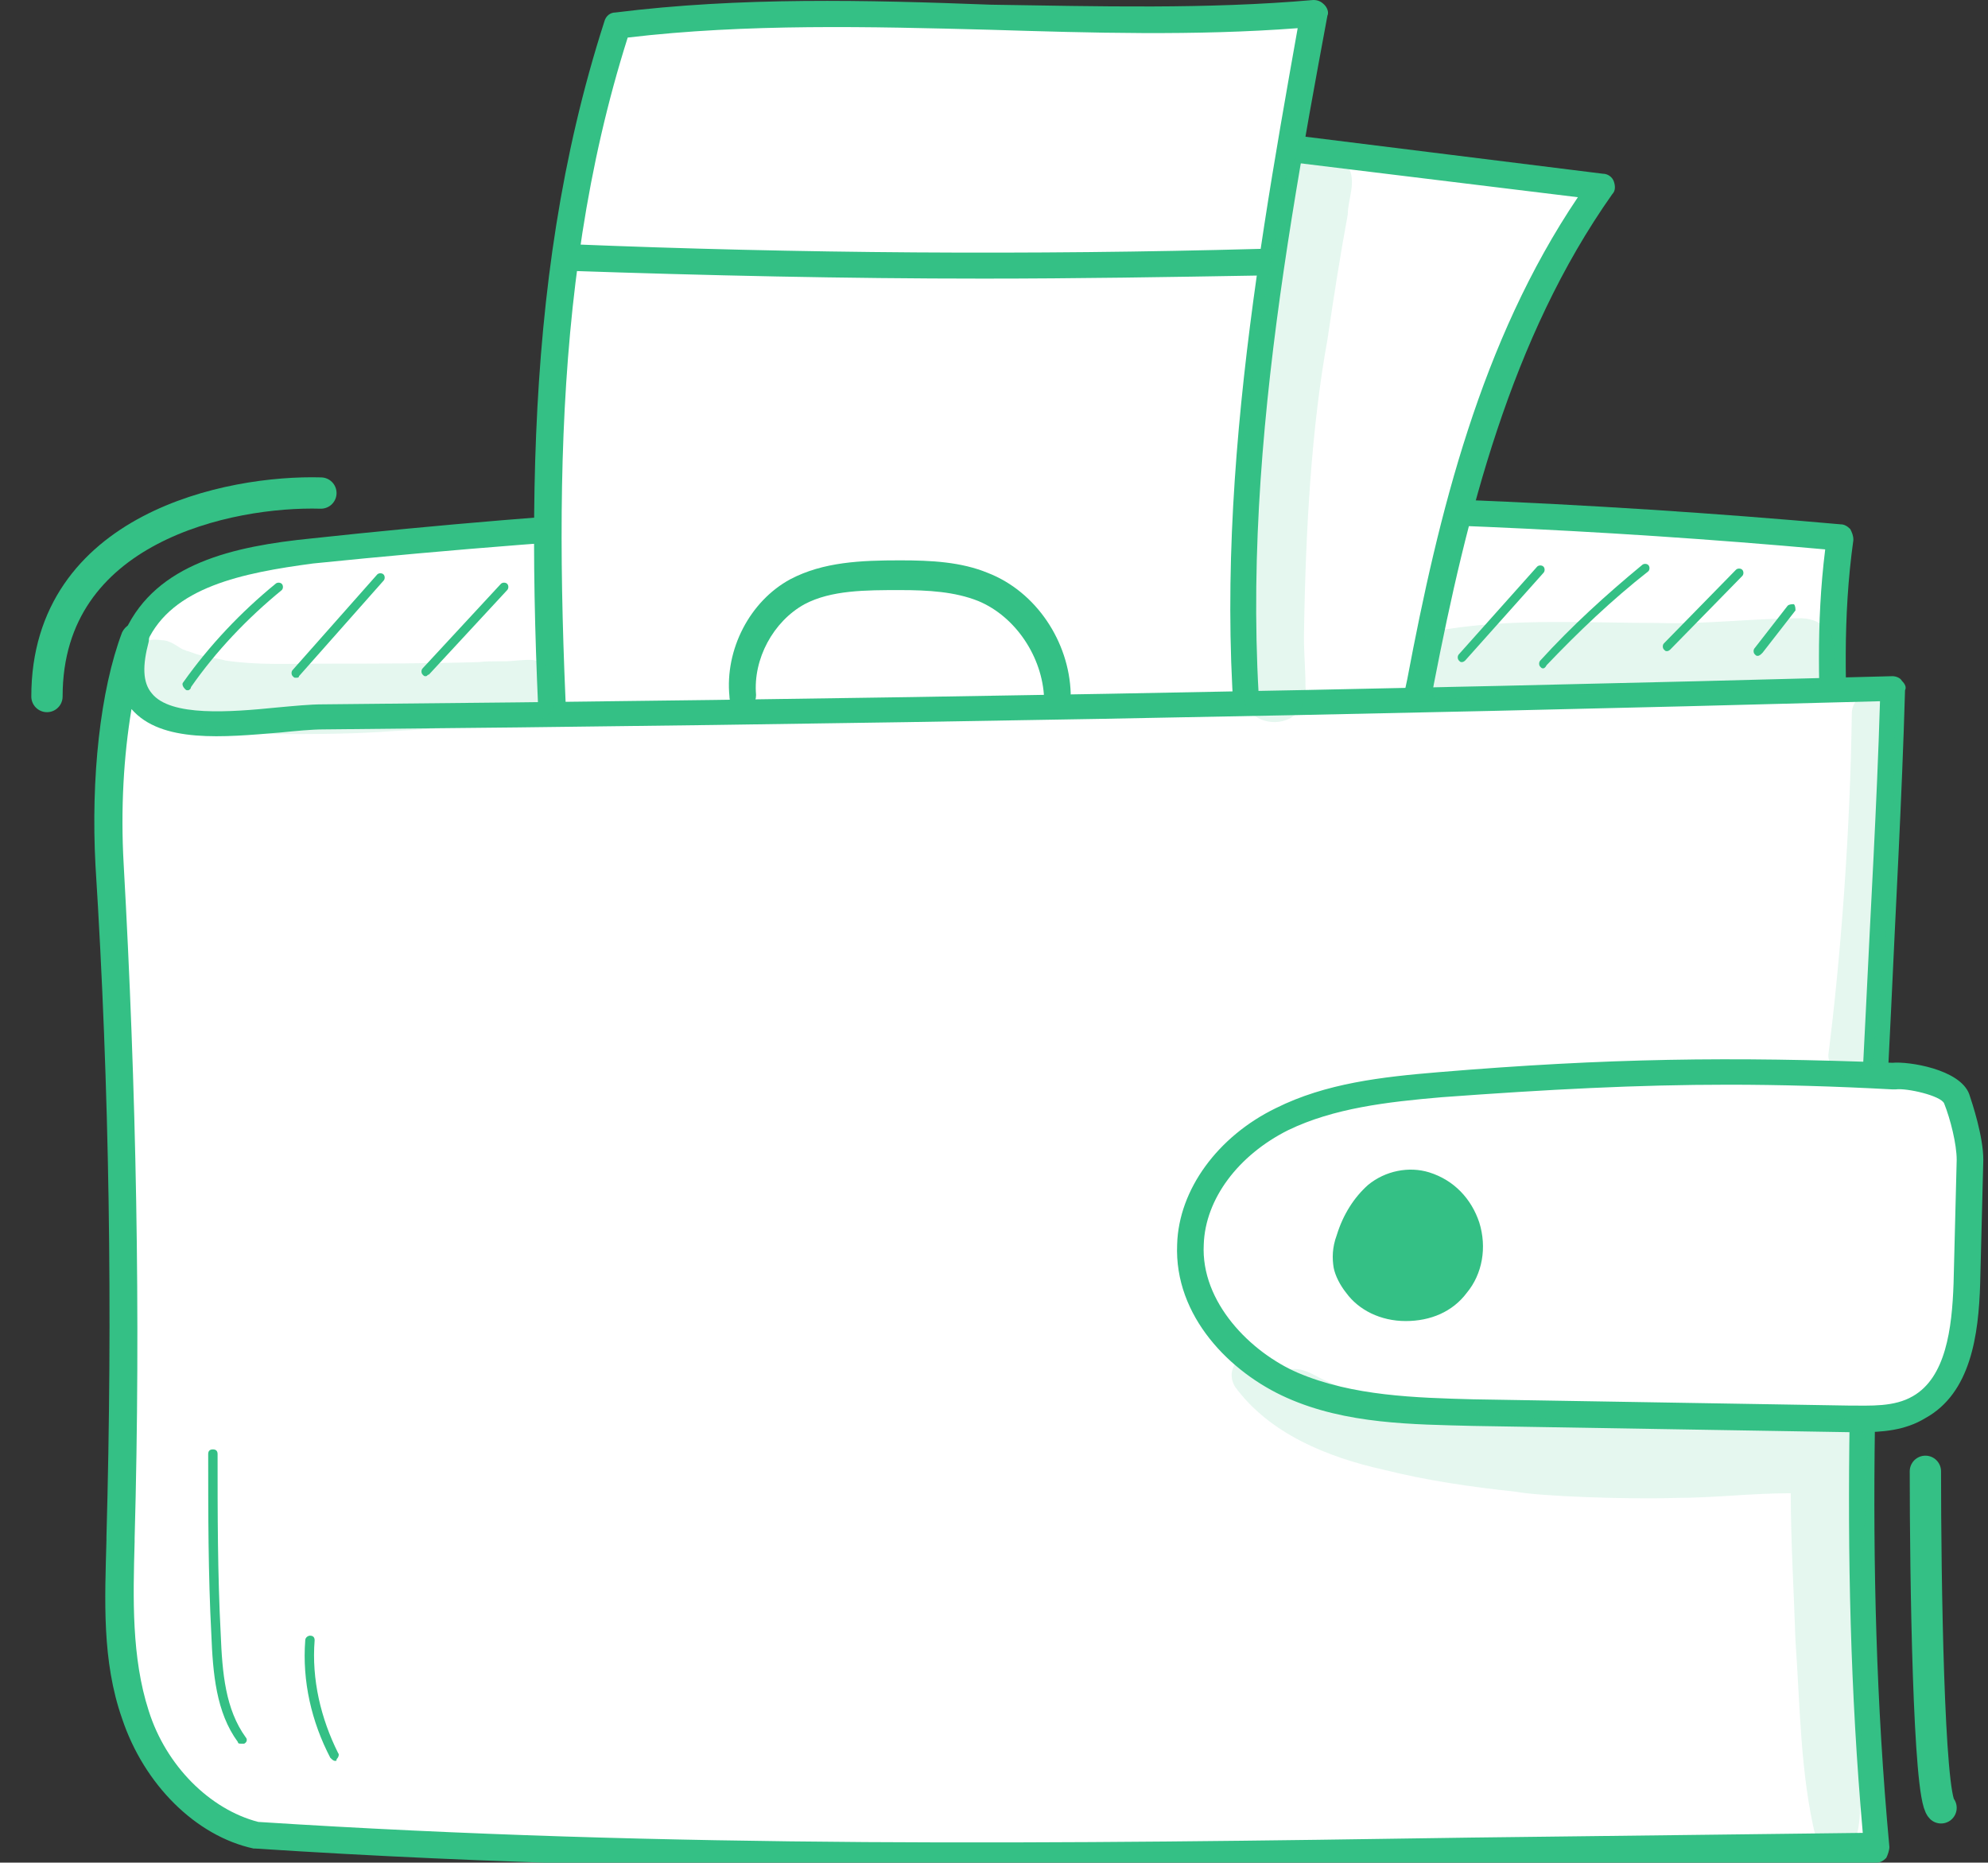 <svg width="127" height="119" viewBox="0 0 127 119" fill="none" xmlns="http://www.w3.org/2000/svg">
<rect x="0" y="0" width="127" height="119" fill="#333333" stroke="none"/>
<g clip-path="url(#clip0_1_296)">
<path d="M117.4 34.3C85 31.4 52.2 31.7 19.8 35.2C15.4 35.7 10.4 36.6 8.5 40.6C6.2 45.5 10.5 51.2 15.3 53.7C22.7 57.5 31.4 57.7 39.8 57.8C64.7 57.9 89.8 56.8 114.2 51.8C115.1 51.6 116.2 51.3 116.7 50.5C117 49.9 117 49.2 117 48.5C117 44 116.8 39.4 117.4 34.3Z" fill="white"/>
<path d="M43 58.6C42 58.6 41 58.6 40 58.6C31.2 58.6 22.6 58.2 15.2 54.5C9.8 51.8 5.5 45.6 8 40.3C10 36 14.9 34.9 19.9 34.4C52.3 30.9 85.2 30.6 117.6 33.5C117.8 33.5 118 33.6 118.2 33.8C118.3 34 118.4 34.2 118.4 34.5C117.7 39.5 117.9 44.1 118.1 48.6C118.1 49.3 118.2 50.2 117.7 51C117 52.2 115.5 52.5 114.6 52.7C94.1 56.8 71.9 58.6 43 58.6ZM73.4 33.2C55.6 33.2 37.7 34.2 20 36C15.5 36.6 11 37.5 9.4 41C7.4 45.3 11.2 50.6 15.9 52.9C23 56.5 31.3 56.8 40 56.9C70.3 57 93.2 55.2 114.3 51C115.1 50.8 115.9 50.6 116.2 50.1C116.4 49.8 116.4 49.2 116.4 48.6C116.2 44.3 116 39.9 116.6 35.1C102.2 33.8 87.8 33.2 73.4 33.2Z" fill="#34C085"/>
<path d="M78.1 8.9C86.1 9.9 94.2 10.9 102.2 11.9C95.6 21.1 92.8 32.4 90.7 43.6C90.3 45.5 89.9 47.7 88.3 48.8C87.5 49.4 86.4 49.7 85.5 49.9C83.7 50.3 81.8 50.8 80 50.3C76.3 49.4 74.5 45.2 73.7 41.4C71.6 30.6 74 19.2 78.1 8.9Z" fill="white"/>
<path d="M81.6 51.4C81 51.4 80.4 51.3 79.8 51.2C75.2 50.1 73.5 44.7 72.9 41.6C71 31.8 72.5 20.6 77.4 8.6C77.5 8.2 77.9 8 78.3 8.1L102.4 11.1C102.7 11.1 103 11.3 103.1 11.6C103.2 11.9 103.2 12.2 103 12.4C96.5 21.6 93.7 32.9 91.6 43.7C91.3 45.5 90.8 48.1 88.8 49.5C87.8 50.2 86.7 50.5 85.6 50.7C84.4 51 83 51.4 81.6 51.4ZM78.7 9.9C74.2 21.4 72.8 32 74.6 41.3C75.1 44 76.5 48.6 80.2 49.5C81.8 49.9 83.7 49.5 85.3 49.1C86.2 48.9 87.1 48.6 87.8 48.1C89.1 47.2 89.5 45.3 89.9 43.4C91.9 32.8 94.6 21.8 100.8 12.6L78.7 9.9Z" fill="#34C085"/>
<path d="M35.9 56C34.7 37.8 33.8 19 39.4 1.6C54.2 -0.2 69.3 2.2 84 0.9C80.7 18.7 77.5 36.9 80.8 54.7L35.9 56Z" fill="white"/>
<path d="M35.9 56.9C35.4 56.9 35.1 56.6 35 56.1C33.7 36.3 33.1 18.5 38.6 1.4C38.7 1 39 0.8 39.3 0.8C47.3 -0.2 55.4 0 63.3 0.3C70.1 0.4 77.1 0.6 83.9 0C84.2 0 84.4 0.1 84.6 0.3C84.8 0.5 84.9 0.8 84.8 1C81.7 17.7 78.3 36.6 81.6 54.4C81.6 54.6 81.6 54.9 81.4 55.1C81.2 55.3 81 55.4 80.8 55.4L35.9 56.9ZM40.1 2.4C34.9 18.8 35.5 36 36.7 55.2L79.8 53.8C76.8 36.4 80 18.1 82.9 1.8C76.3 2.3 69.7 2.1 63.2 1.9C55.6 1.7 47.7 1.5 40.1 2.4Z" fill="#34C085"/>
<path d="M120.9 43.9C87.4 44.8 54 45.4 20.6 45.7C16.1 45.7 6.5 48.3 8.7 40.7C7.1 44.9 6.7 50.7 7 55.2C7.8 69.5 8.1 83.9 7.7 98.2C7.6 102 7.5 105.9 8.7 109.5C9.9 113.1 12.9 116.4 16.5 117.2C51.7 119.5 85.1 118.1 120 117.9C117.6 92.5 120.1 69.3 120.9 43.9Z" fill="white"/>
<path d="M61.1 119.4C46.3 119.4 31.6 119.1 16.3 118.1H16.2C12.5 117.3 9.2 114 7.8 109.8C6.5 106.1 6.7 102.2 6.8 98.4V98.2C7.2 83.9 7 69.5 6.1 55.3C5.8 49.7 6.4 44.1 7.8 40.4C8 40 8.4 39.7 8.9 39.9C9.3 40 9.6 40.5 9.5 41C9.1 42.5 9.1 43.6 9.7 44.3C10.9 45.8 14.7 45.5 17.7 45.2C18.8 45.1 19.8 45 20.6 45C53.9 44.7 87.6 44.1 120.9 43.2C121.1 43.2 121.4 43.3 121.5 43.5C121.7 43.7 121.8 43.9 121.7 44.1C121.5 51.1 121.1 58 120.8 64.7C119.9 82.7 119 99.6 120.7 118C120.7 118.2 120.6 118.5 120.5 118.7C120.3 118.9 120.1 119 119.9 119C111.2 119.1 102.4 119.2 94 119.3C82.8 119.2 71.9 119.4 61.1 119.4ZM16.5 116.4C42.9 118.1 67.7 117.8 94 117.4C102.2 117.3 110.6 117.2 119 117.1C117.4 99 118.3 82.2 119.2 64.5C119.5 58.1 119.9 51.5 120.1 44.8C87.1 45.7 53.7 46.3 20.7 46.6C19.9 46.6 18.9 46.7 17.9 46.8C14.3 47.1 10.3 47.5 8.4 45.3C7.9 48.3 7.7 51.7 7.9 55.2C8.7 69.5 9 84 8.6 98.3V98.5C8.5 102.1 8.4 105.9 9.5 109.3C10.6 112.8 13.4 115.6 16.5 116.4Z" fill="#34C085"/>
<path d="M62.8 17.8C54 17.8 45.1 17.6 36.3 17.3C35.8 17.3 35.5 16.9 35.5 16.4C35.5 15.9 35.9 15.6 36.4 15.6C51 16.2 65.9 16.3 80.5 15.9C81 15.9 81.3 16.3 81.4 16.7C81.4 17.2 81 17.6 80.6 17.6C74.7 17.7 68.8 17.8 62.8 17.8Z" fill="#34C085"/>
<path d="M67.6 45.4C67.1 45.4 66.8 45 66.7 44.6C66.6 42 64.9 39.4 62.5 38.4C61 37.8 59.3 37.7 57.5 37.7C55.3 37.7 53.1 37.7 51.4 38.6C49.4 39.7 48.1 42.1 48.3 44.4C48.3 44.9 48 45.3 47.5 45.3C47 45.3 46.6 45 46.6 44.5C46.3 41.5 47.9 38.4 50.5 37C52.6 35.9 55 35.8 57.5 35.8C59.5 35.8 61.4 35.9 63.1 36.6C66.2 37.8 68.3 41 68.4 44.3C68.4 45 68 45.4 67.6 45.4Z" fill="#34C085"/>
<path d="M121 68.7C110.5 68.2 102.5 68.4 92 69.3C88.5 69.6 85 70 81.9 71.5C78.8 73.1 76.2 76 76 79.5C75.8 83.4 78.9 86.9 82.5 88.5C86.1 90.1 90.1 90.2 94.1 90.2C102.1 90.3 110.1 90.5 118.1 90.6C119.6 90.6 121.3 90.6 122.6 89.9C125.2 88.4 125.5 85 125.6 82C125.7 79.4 125.7 76.7 125.8 74.1C125.8 72.9 125.4 71.3 125 70.2C124.7 69.1 121.6 68.6 121 68.7Z" fill="white"/>
<path d="M118.9 91.5C118.6 91.5 118.3 91.5 118.1 91.5L94.1 91.1C90.3 91 86 91 82.2 89.3C78.6 87.7 75 84.1 75.2 79.5C75.3 76 77.8 72.6 81.5 70.8C84.7 69.2 88.3 68.8 91.9 68.5C102.7 67.6 110.6 67.5 120.9 67.9C121.9 67.8 125.2 68.3 125.8 69.9C126 70.5 126.7 72.6 126.7 74.1L126.5 82C126.4 85.3 125.9 89 123 90.6C121.7 91.4 120.2 91.5 118.9 91.5ZM110.4 69.3C104.6 69.3 98.9 69.6 92.1 70.1C88.6 70.4 85.2 70.8 82.3 72.2C79.1 73.8 77 76.6 76.9 79.5C76.7 83.2 79.9 86.4 82.9 87.7C86.4 89.2 90.5 89.3 94.1 89.4L118.1 89.8C119.5 89.8 121 89.9 122.2 89.2C124.3 88 124.7 84.9 124.8 82L125 74.1C125 73.1 124.6 71.5 124.2 70.5C124 70 121.8 69.5 121.1 69.6C121 69.6 121 69.6 120.9 69.6C117.2 69.4 113.7 69.3 110.4 69.3Z" fill="#34C085"/>
<path d="M91 75.7C90 75.4 88.8 75.7 87.9 76.4C87.1 77.1 86.5 78.1 86.2 79.1C86 79.7 85.9 80.3 86 80.8C86.1 81.3 86.3 81.7 86.6 82C88.1 83.9 91.4 83.9 92.9 82C94.5 80.3 94 76.7 91 75.7Z" fill="#34C085"/>
<path d="M89.8 84.4C88.2 84.4 86.8 83.7 86 82.6C85.6 82.1 85.3 81.5 85.2 81C85.1 80.4 85.1 79.7 85.4 78.9C85.8 77.6 86.5 76.5 87.4 75.7C88.5 74.8 90 74.5 91.3 74.9C92.9 75.4 94 76.6 94.5 78.1C95 79.7 94.7 81.4 93.7 82.6C92.8 83.8 91.4 84.4 89.8 84.4ZM90.2 76.5C89.6 76.5 89 76.7 88.5 77.1C87.7 77.7 87.3 78.7 87.1 79.4C86.9 79.9 86.9 80.4 87 80.7C87.1 81 87.2 81.3 87.4 81.6C87.9 82.3 88.8 82.7 89.8 82.7C90.8 82.7 91.7 82.3 92.3 81.6C92.9 80.8 93.1 79.7 92.8 78.6C92.6 78 92.1 77 90.7 76.5C90.6 76.5 90.4 76.5 90.2 76.5Z" fill="#34C085"/>
<path d="M12 44.1C11.9 44.1 11.9 44.1 11.8 44C11.7 43.9 11.6 43.7 11.7 43.6C13.4 41.2 15.4 39.1 17.6 37.3C17.7 37.2 17.9 37.2 18 37.3C18.1 37.4 18.1 37.6 18 37.7C15.8 39.5 13.8 41.6 12.2 43.9C12.2 44 12.1 44.1 12 44.1Z" fill="#34C085"/>
<path d="M18.9 43.3C18.8 43.3 18.8 43.3 18.7 43.2C18.6 43.1 18.6 42.9 18.7 42.8L24.1 36.7C24.2 36.6 24.4 36.6 24.5 36.7C24.6 36.8 24.6 37 24.5 37.1L19.1 43.2C19.1 43.3 19 43.3 18.9 43.3Z" fill="#34C085"/>
<path d="M27.2 43.2C27.1 43.2 27.1 43.2 27 43.1C26.9 43 26.9 42.8 27 42.7L32 37.3C32.1 37.2 32.3 37.2 32.4 37.3C32.5 37.4 32.5 37.6 32.4 37.7L27.4 43.1C27.3 43.1 27.3 43.2 27.2 43.2Z" fill="#34C085"/>
<path d="M93.4 42.3C93.3 42.3 93.3 42.3 93.2 42.2C93.1 42.1 93.1 41.9 93.2 41.8L98.2 36.2C98.3 36.1 98.5 36.1 98.6 36.2C98.7 36.3 98.7 36.5 98.6 36.6L93.6 42.2C93.5 42.3 93.4 42.3 93.4 42.3Z" fill="#34C085"/>
<path d="M98.6 42.7C98.5 42.7 98.5 42.7 98.4 42.6C98.3 42.5 98.3 42.3 98.4 42.2C100.4 40 102.6 38 104.9 36.1C105 36 105.2 36 105.3 36.1C105.4 36.2 105.4 36.4 105.3 36.5C103 38.3 100.8 40.4 98.8 42.5C98.7 42.7 98.6 42.7 98.6 42.7Z" fill="#34C085"/>
<path d="M106.5 41.6C106.4 41.6 106.4 41.6 106.3 41.5C106.2 41.4 106.2 41.2 106.3 41.1L110.9 36.4C111 36.3 111.2 36.3 111.3 36.4C111.4 36.5 111.4 36.7 111.3 36.8L106.7 41.5C106.7 41.5 106.6 41.6 106.5 41.6Z" fill="#34C085"/>
<path d="M112.3 41.9C112.2 41.9 112.2 41.9 112.1 41.8C112 41.7 112 41.5 112.1 41.4L114.2 38.7C114.3 38.6 114.5 38.6 114.6 38.6C114.7 38.7 114.7 38.9 114.7 39L112.6 41.7C112.5 41.8 112.4 41.9 112.3 41.9Z" fill="#34C085"/>
<path d="M15.4 111.4C15.3 111.4 15.2 111.4 15.2 111.3C13.8 109.4 13.6 106.9 13.5 104.4C13.3 100.6 13.3 96.7 13.3 92.9C13.3 92.7 13.4 92.6 13.6 92.6C13.8 92.6 13.9 92.7 13.9 92.9C13.9 96.7 13.9 100.6 14.1 104.4C14.2 106.9 14.4 109.2 15.7 111C15.8 111.1 15.8 111.3 15.6 111.4C15.5 111.4 15.5 111.4 15.4 111.4Z" fill="#34C085"/>
<path d="M21.4 112.5C21.3 112.5 21.2 112.4 21.1 112.3C19.9 110 19.3 107.4 19.5 104.8C19.5 104.6 19.7 104.5 19.8 104.5C20 104.5 20.1 104.6 20.1 104.8C19.9 107.3 20.5 109.8 21.6 112C21.7 112.1 21.6 112.3 21.5 112.4C21.5 112.5 21.5 112.5 21.4 112.5Z" fill="#34C085"/>
<g opacity="0.129">
<path d="M86.1 10.6C85.2 9 82.6 9.3 82.2 11.1C80.8 18.7 79.8 24.6 79.2 31.2C78.8 35.7 79.1 40.2 79.4 44.6C79.7 45.9 81.2 46.5 82.4 45.9C83.1 45.5 83.5 44.7 83.4 43.9C83.4 42.8 83.3 41.8 83.3 40.7C83.4 33.7 83.8 27.2 84.8 21.7C85.2 19 85.6 16.4 86.1 13.7C86.1 12.7 86.7 11.6 86.1 10.6Z" fill="#34C085"/>
</g>
<g opacity="0.129">
<path d="M34.2 42.2C33.9 42.1 33.2 42.2 33 42.2C32.2 42.3 31.4 42.2 30.6 42.3C27.2 42.4 23.7 42.4 20.3 42.4C18.3 42.4 16.4 42.5 14.4 42.2C14.1 42.1 13.3 42 13 41.9C12.8 41.9 12.3 41.7 12 41.6C11.9 41.6 11.8 41.5 11.7 41.5C11.3 41.3 10.9 40.9 10.3 40.9C8.1 40.5 7.1 43.6 9 44.7C11.5 46.5 14.7 46.8 17.7 46.9C20.2 46.9 22.7 46.9 25.2 46.7C27.5 46.6 29.8 46.4 32.1 46.2C33 46.2 34 46.4 34.8 45.8C36.2 44.8 35.7 42.5 34.2 42.2Z" fill="#34C085"/>
</g>
<g opacity="0.129">
<path d="M115.1 39.5C112 39.5 108.9 39.9 105.9 39.8C101.4 39.8 96.9 39.5 92.4 40.2C89.1 40.4 89.7 45.3 93 44.6C95.1 44.2 100.3 44.4 104.3 44.3C107.9 44.4 111.5 44 115.1 43.8C117.9 43.8 118 39.6 115.1 39.5Z" fill="#34C085"/>
</g>
<g opacity="0.129">
<path d="M118.9 93.8C119 93.7 119 93.7 119.1 93.6C119.8 92.5 119.1 91 117.9 90.7C117.6 90.6 117.2 90.6 116.9 90.7C116.8 90.7 116.6 90.7 116.5 90.7C113 91 109.5 90.7 106 90.8C101 91 96 90.5 91 89.9H90.9C90.5 89.8 89.4 89.6 89 89.5C89 89.5 89 89.5 88.9 89.5C87.6 89.1 86.2 88.9 84.9 88.3C84.1 88 83.3 87.3 82.4 87.5C82.3 87.5 82.2 87.6 82.1 87.6C81.8 87.3 81.6 86.9 81.2 86.8C80.1 85.7 78 87.1 78.9 88.6C81.1 91.6 84.8 93.1 88.4 93.9C91.2 94.6 94 95 96.8 95.3C98.4 95.6 104 95.8 107 95.7C109.5 95.7 111.9 95.4 114.4 95.4C114.4 98.5 114.6 101.7 114.7 104.8C115 109 115 113.3 116 117.4C116.3 118.5 117.9 118.7 118.5 117.7C119 116.1 118.8 114.4 118.9 112.8C119 108.9 118.7 105.1 118.8 101.2C118.9 99.6 119.1 98 119.2 96.4C119.3 95.6 119.4 94.5 118.9 93.9C118.9 93.9 118.9 93.9 118.9 93.8Z" fill="#34C085"/>
</g>
<g opacity="0.129">
<path d="M121 45.1C120.5 43.7 118.3 44.1 118.3 45.6C118.2 53.1 117.6 61.1 116.8 67.4C116.8 68.6 118.4 69.3 119.3 68.4C119.9 67.8 119.7 66.8 119.8 66.1C119.7 66.9 120.1 63.5 120.2 62.8C120.6 58.1 121 53.3 121 48.5C120.9 47.4 121.3 46.2 121 45.1Z" fill="#34C085"/>
</g>
<path d="M123 94C123 100.833 123.2 114.7 124 115.5" stroke="#34C085" stroke-width="2" stroke-linecap="round"/>
<path d="M20.5 31.5C14.667 31.333 3 33.7 3 44.5" stroke="#34C085" stroke-width="2" stroke-linecap="round"/>
</g>
<defs>
<clipPath id="clip0_1_296">
<rect width="127" height="119" fill="white"/>
</clipPath>
</defs>
</svg>
